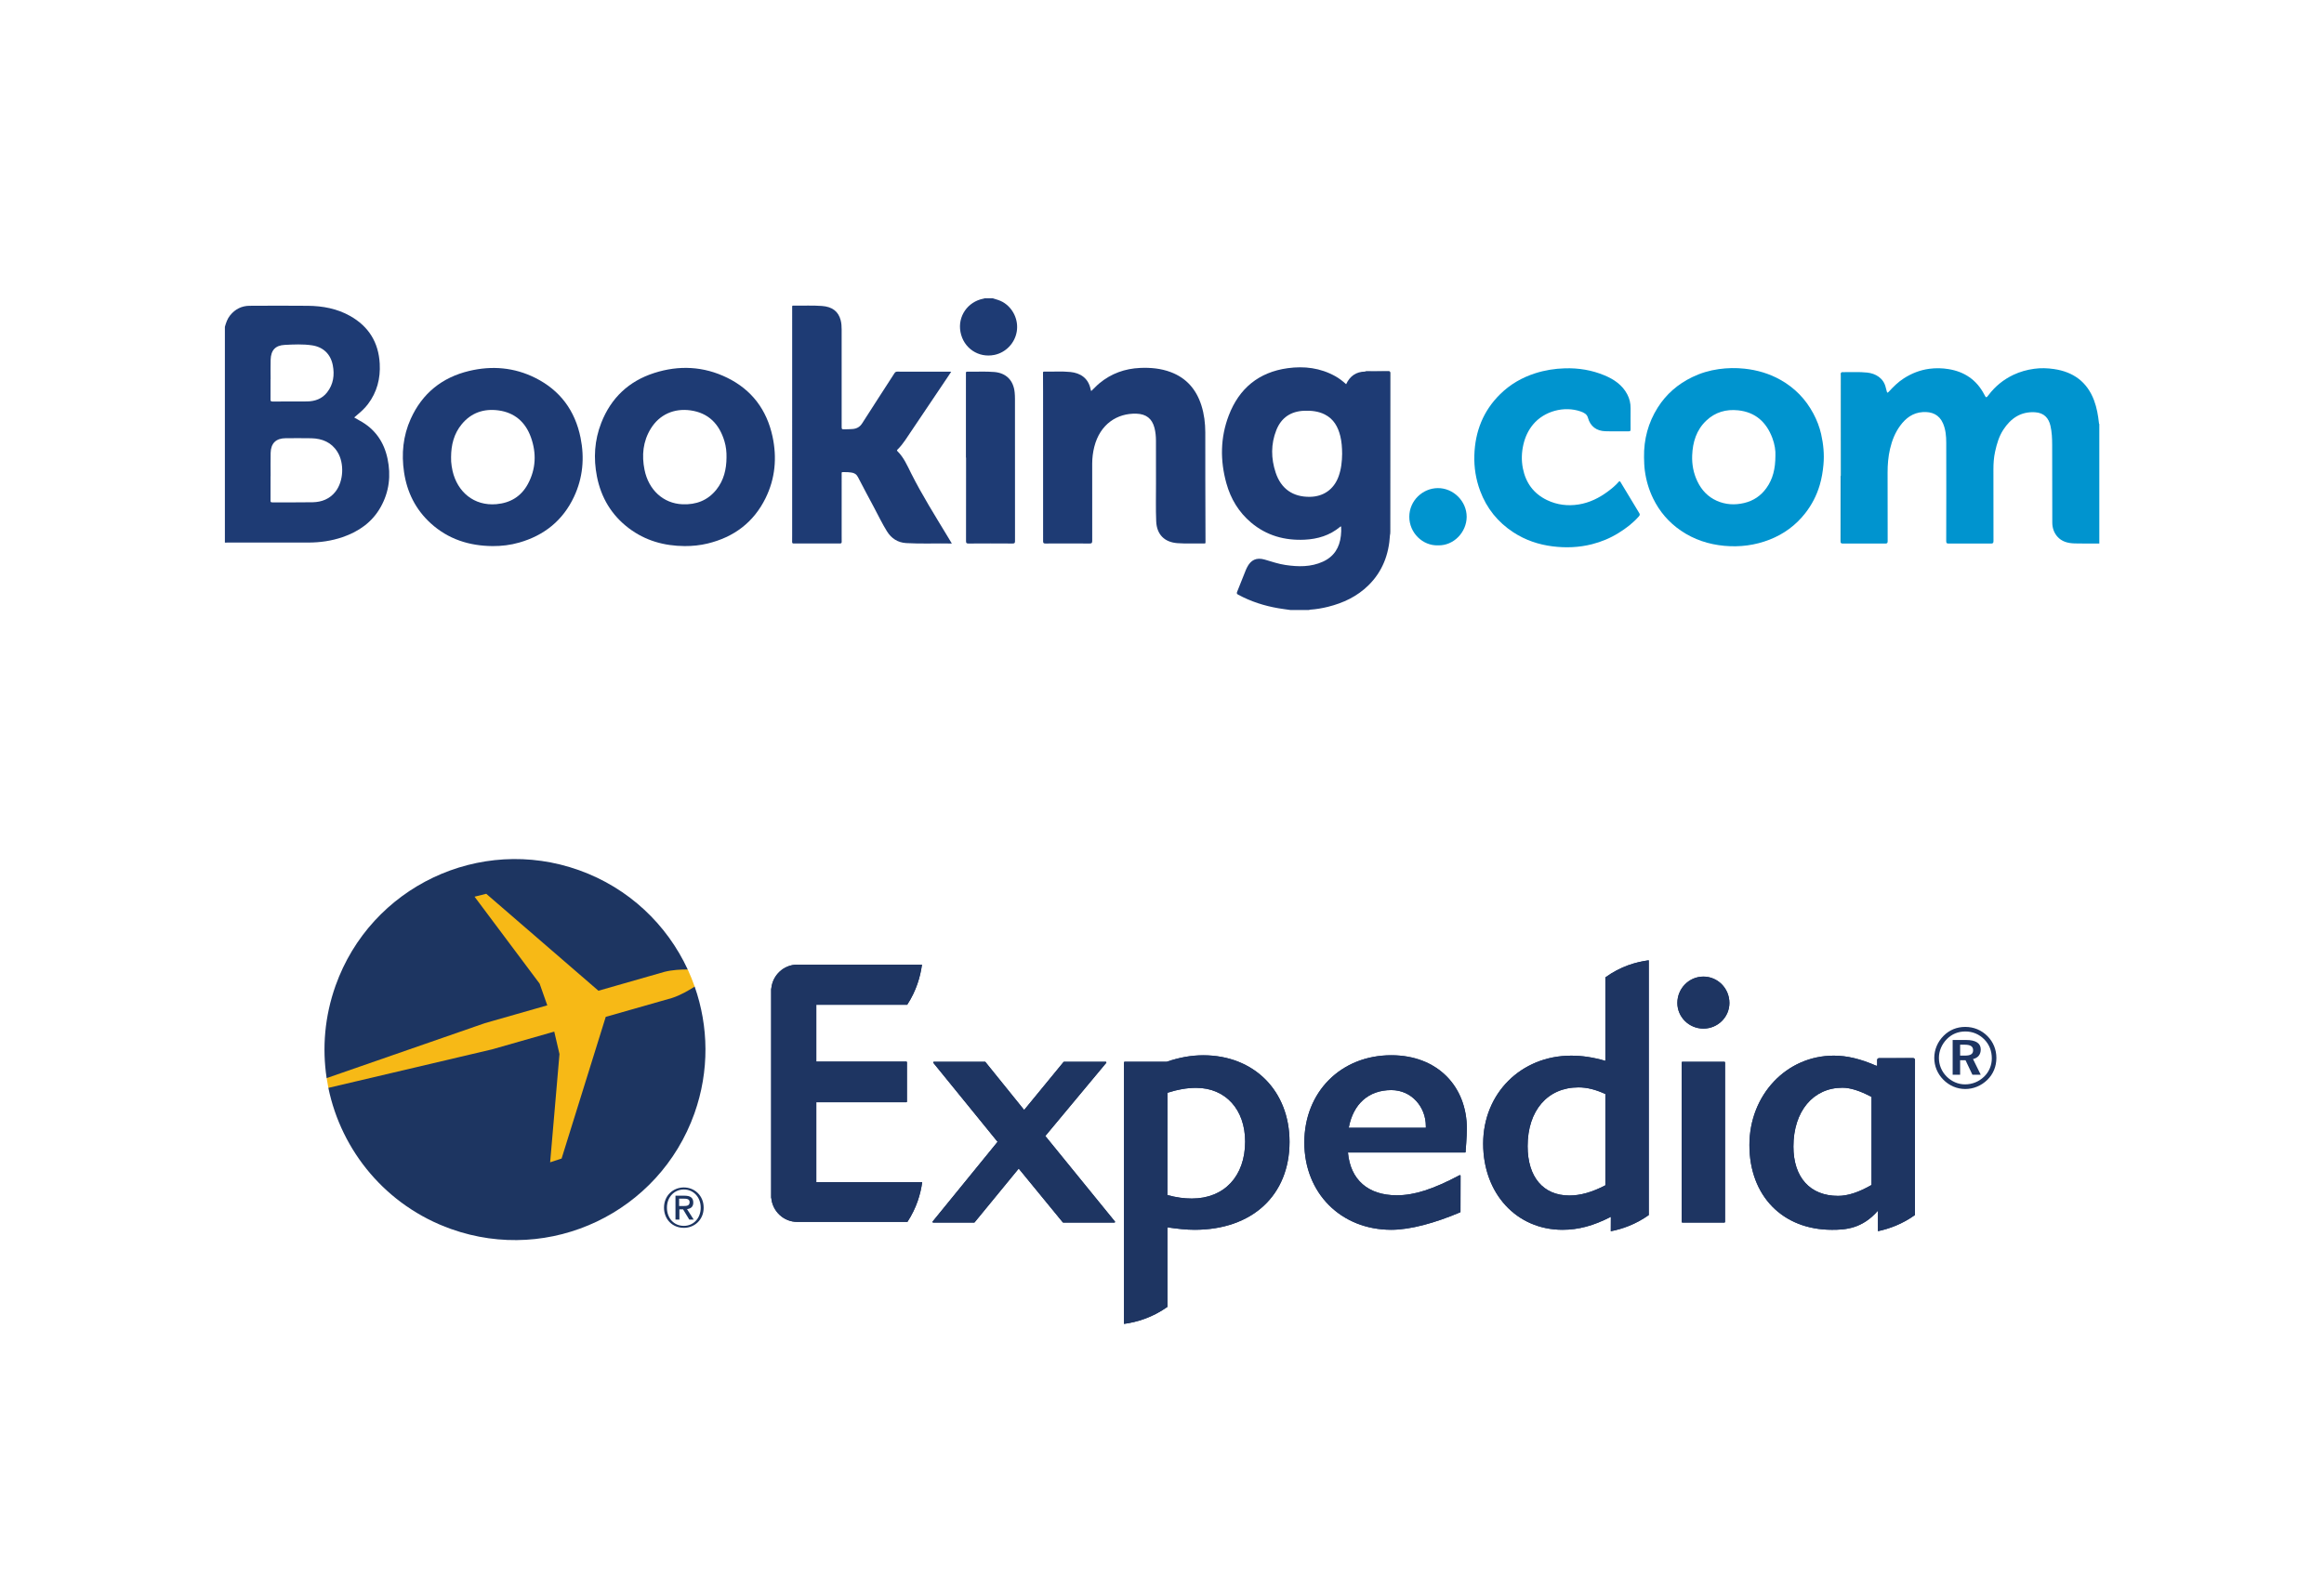 <?xml version="1.0" encoding="UTF-8" standalone="no"?> <svg xmlns="http://www.w3.org/2000/svg" xmlns:xlink="http://www.w3.org/1999/xlink" xmlns:serif="http://www.serif.com/" width="100%" height="100%" viewBox="0 0 530 360" xml:space="preserve" style="fill-rule:evenodd;clip-rule:evenodd;stroke-linejoin:round;stroke-miterlimit:2;"> <g id="Layer1"> <g transform="matrix(0.094,0,0,0.094,265,97.697)"> <g transform="matrix(1,0,0,1,-2500,-560.446)"> <g id="Capa-1" serif:id="Capa 1" transform="matrix(4.167,0,0,4.167,0,0)"> <g transform="matrix(1,0,0,1,995.495,199.023)"> <path d="M0,-97.022C0.198,-97.261 0.471,-97.214 0.729,-97.209C5.509,-97.131 10.303,-97.483 15.063,-96.961C19.798,-96.442 24.644,-93.835 25.883,-88.075C26.028,-87.398 26.27,-86.735 26.428,-86.052C26.586,-85.366 26.762,-84.889 27.554,-85.751C30.228,-88.658 33.018,-91.454 36.377,-93.601C40.942,-96.52 45.835,-98.45 51.263,-99.172C55.014,-99.671 58.724,-99.575 62.386,-98.983C71.702,-97.478 78.781,-92.671 83.196,-84.186C84.257,-82.148 84.353,-82.102 85.718,-83.901C89.571,-88.982 94.364,-92.886 100.112,-95.621C103.953,-97.449 107.979,-98.57 112.212,-99.16C116.086,-99.699 119.931,-99.579 123.733,-99.024C134.929,-97.391 143.015,-91.675 147.106,-80.808C148.724,-76.511 149.483,-72.068 149.974,-67.547C149.996,-67.333 149.973,-67.105 150.184,-66.959L150.184,2.6C145.398,2.589 140.61,2.677 135.829,2.539C131.961,2.427 128.278,1.564 125.614,-1.593C123.679,-3.885 122.816,-6.644 122.804,-9.579C122.736,-24.68 122.745,-39.783 122.733,-54.884C122.729,-58.614 122.572,-62.334 121.731,-65.98C120.733,-70.309 118.142,-73.562 112.672,-73.862C104.419,-74.315 98.676,-70.334 94.35,-63.766C91.773,-59.856 90.499,-55.442 89.505,-50.919C88.747,-47.474 88.524,-43.994 88.526,-40.482C88.533,-26.609 88.511,-12.736 88.562,1.137C88.566,2.386 88.191,2.624 87.034,2.617C78.868,2.569 70.703,2.573 62.537,2.614C61.457,2.62 61.041,2.462 61.045,1.217C61.095,-17.879 61.114,-36.977 61.062,-56.074C61.052,-59.915 60.746,-63.751 59.182,-67.367C56.942,-72.545 52.63,-74.271 47.421,-73.951C41.66,-73.598 37.522,-70.484 34.247,-66.027C31.275,-61.98 29.479,-57.409 28.339,-52.528C27.276,-47.975 26.904,-43.379 26.913,-38.722C26.938,-25.42 26.907,-12.118 26.954,1.184C26.959,2.362 26.649,2.626 25.503,2.62C17.338,2.568 9.171,2.573 1.006,2.616C-0.089,2.622 -0.494,2.43 -0.489,1.204C-0.438,-11.088 -0.46,-23.381 -0.452,-35.674C-0.452,-36.103 -0.56,-36.554 -0.307,-36.959C-0.13,-36.789 -0.137,-36.57 -0.137,-36.349C-0.134,-23.758 -0.137,-11.167 -0.152,1.424C-0.167,1.6 0.13,1.43 -0.044,1.457C-0.086,1.463 -0.105,1.442 -0.11,1.394C-0.151,1.004 -0.126,0.613 -0.126,0.223C-0.128,-31.674 -0.128,-63.572 -0.121,-95.469C-0.121,-95.986 -0.25,-96.522 0,-97.022" style="fill:rgb(0,148,207);"></path> </g> <g transform="matrix(1,0,0,1,501.469,93.664)"> <path d="M0,-34.847C1.979,-34.211 4.004,-33.733 5.838,-32.667C11.781,-29.21 15.07,-22.239 13.907,-15.425C12.756,-8.682 7.52,-3.241 0.88,-1.888C-8.375,0 -17.1,-5.806 -18.859,-15.315C-20.546,-24.429 -14.593,-32.802 -5.718,-34.597C-5.469,-34.647 -5.183,-34.592 -5.006,-34.847L0,-34.847Z" style="fill:rgb(30,59,116);"></path> </g> <g transform="matrix(1,0,0,1,477.595,63.085)"> <path d="M0,138.542C-9.041,138.335 -17.817,138.813 -26.582,138.282C-31.485,137.985 -35.203,135.566 -37.778,131.433C-40.603,126.898 -42.878,122.061 -45.403,117.362C-48.53,111.545 -51.634,105.715 -54.662,99.847C-55.525,98.174 -56.813,97.4 -58.577,97.181C-59.841,97.023 -61.105,96.913 -62.382,96.947C-64.399,97.001 -64.147,96.633 -64.149,98.658C-64.159,110.469 -64.154,122.279 -64.153,134.09C-64.153,135.187 -64.194,136.287 -64.139,137.382C-64.098,138.2 -64.297,138.527 -65.217,138.523C-74.129,138.488 -83.042,138.49 -91.955,138.521C-92.781,138.524 -93.025,138.283 -92.991,137.487C-92.937,136.216 -92.972,134.94 -92.972,133.668C-92.971,89.675 -92.972,45.682 -92.968,1.688C-92.968,-0.271 -93.167,-0.03 -91.31,-0.008C-86.089,0.053 -80.864,-0.198 -75.646,0.182C-69.649,0.619 -66.064,3.315 -64.722,8.508C-64.27,10.254 -64.161,12.059 -64.159,13.856C-64.149,32.648 -64.153,51.439 -64.153,70.231C-64.153,72.015 -64.152,72.036 -62.303,72.01C-60.813,71.99 -59.319,71.962 -57.833,71.85C-55.435,71.668 -53.581,70.683 -52.214,68.538C-46.001,58.789 -39.68,49.108 -33.427,39.384C-32.999,38.718 -32.574,38.428 -31.764,38.431C-21.579,38.459 -11.392,38.449 -1.206,38.451C-1,38.451 -0.793,38.47 -0.374,38.49C-1.182,39.71 -1.89,40.795 -2.612,41.869C-10.777,54.011 -18.94,66.154 -27.114,78.289C-28.414,80.219 -29.861,82.038 -31.51,83.688C-31.837,84.016 -32.178,84.267 -31.694,84.74C-27.939,88.411 -25.938,93.201 -23.647,97.755C-17.3,110.366 -9.792,122.296 -2.511,134.361C-1.724,135.667 -0.941,136.976 0,138.542" style="fill:rgb(30,59,116);"></path> </g> <g transform="matrix(1,0,0,1,558.733,188.076)"> <path d="M0,-75.228C1.663,-76.782 3.122,-78.414 4.813,-79.811C11.691,-85.488 19.624,-88.328 28.476,-88.72C34.569,-88.99 40.568,-88.44 46.322,-86.277C55.511,-82.823 61.217,-76.121 64.153,-66.9C65.776,-61.803 66.407,-56.549 66.425,-51.222C66.455,-41.914 66.42,-32.605 66.438,-23.296C66.461,-11.577 66.512,0.144 66.543,11.865C66.548,13.762 66.74,13.528 64.829,13.504C59.958,13.447 55.084,13.683 50.217,13.332C42.634,12.785 38.169,8.264 37.844,0.65C37.53,-6.72 37.747,-14.097 37.72,-21.471C37.69,-29.769 37.75,-38.068 37.703,-46.366C37.689,-48.86 37.47,-51.347 36.843,-53.789C35.441,-59.241 31.976,-61.89 26.344,-62.074C15.156,-62.439 5.123,-55.996 1.79,-42.738C0.983,-39.53 0.588,-36.272 0.581,-32.979C0.551,-18.006 0.55,-3.034 0.59,11.938C0.594,13.167 0.351,13.557 -0.968,13.546C-9.53,13.478 -18.092,13.489 -26.654,13.537C-27.771,13.543 -28.005,13.215 -28.005,12.147C-27.987,-16.962 -28.004,-46.073 -28.02,-75.183C-28.022,-78.65 -28.046,-82.119 -28.063,-85.587C-28.065,-86.115 -28.177,-86.616 -27.312,-86.591C-22.225,-86.445 -17.123,-86.884 -12.049,-86.351C-6.48,-85.765 -1.624,-82.936 -0.318,-76.156C-0.264,-75.872 -0.13,-75.601 0,-75.228" style="fill:rgb(30,59,116);"></path> </g> <g transform="matrix(1,0,0,1,872.752,175.573)"> <path d="M0,-47.561C0,-45.19 -0.032,-42.818 0.017,-40.448C0.033,-39.622 -0.146,-39.293 -1.059,-39.302C-5.625,-39.346 -10.195,-39.203 -14.758,-39.356C-19.669,-39.521 -23.406,-42.032 -24.83,-47.27C-25.387,-49.322 -27.216,-50.225 -29.029,-50.859C-38.583,-54.201 -50.23,-51.124 -56.728,-43.315C-59.523,-39.955 -61.326,-36.094 -62.34,-31.813C-63.451,-27.124 -63.62,-22.423 -62.692,-17.735C-61.027,-9.328 -56.462,-3.014 -48.646,0.745C-42.79,3.562 -36.553,4.31 -30.22,3.301C-23.894,2.293 -18.244,-0.498 -13.108,-4.342C-10.903,-5.992 -8.783,-7.721 -6.976,-9.802C-6.501,-10.349 -6.264,-10.45 -5.844,-9.75C-2.203,-3.68 1.464,2.375 5.128,8.431C5.559,9.143 5.359,9.651 4.821,10.263C1.408,14.144 -2.652,17.225 -7.016,19.929C-11.818,22.907 -16.999,25.07 -22.456,26.453C-30.005,28.366 -37.661,28.668 -45.407,27.694C-53.627,26.661 -61.267,24.06 -68.188,19.548C-77.277,13.622 -83.78,5.574 -87.581,-4.655C-90.069,-11.353 -91.164,-18.257 -90.945,-25.354C-90.521,-39.173 -85.804,-51.24 -75.834,-61.013C-70.063,-66.671 -63.244,-70.618 -55.53,-73.093C-49.897,-74.901 -44.147,-75.812 -38.26,-75.989C-30.248,-76.229 -22.473,-74.956 -15.086,-71.854C-9.633,-69.565 -4.829,-66.328 -1.941,-60.886C-0.584,-58.328 0.067,-55.6 0.017,-52.699C-0.013,-50.987 0.012,-49.273 0.012,-47.561L0,-47.561Z" style="fill:rgb(0,148,207);"></path> </g> <g transform="matrix(1,0,0,1,485.792,151.339)"> <path d="M0,0.231C0,-16.051 -0.001,-32.333 0.004,-48.615C0.004,-49.191 -0.196,-49.849 0.851,-49.82C6.069,-49.68 11.297,-50.059 16.508,-49.616C23.443,-49.026 27.673,-44.752 28.369,-37.802C28.497,-36.533 28.555,-35.268 28.555,-33.994C28.551,-6.387 28.545,21.22 28.58,48.828C28.582,49.977 28.332,50.287 27.146,50.279C18.587,50.22 10.028,50.218 1.47,50.281C0.256,50.29 0.059,49.927 0.062,48.817C0.098,32.622 0.086,16.426 0.086,0.23C0.058,0.231 0.029,0.231 0,0.231" style="fill:rgb(30,59,116);"></path> </g> <g transform="matrix(1,-0.003,-0.003,-1,760.675,202.68)"> <path d="M-0.043,0C-8.869,-0.298 -16.739,7.276 -16.688,16.707C-16.636,26.085 -8.868,33.294 -0.043,33.333C9.103,33.374 16.764,25.551 16.714,16.566C16.665,7.655 9.143,-0.322 -0.043,0" style="fill:rgb(0,148,207);"></path> </g> <g transform="matrix(1,0,0,1,732.688,101.117)"> <path d="M0,95.487C-0.273,94.72 -0.146,93.924 -0.146,93.143C-0.152,62.824 -0.148,32.505 -0.146,2.185C-0.146,0.368 -0.146,0.372 -2.004,0.372C-6.172,0.371 -10.341,0.366 -14.509,0.363C-14.143,0 -13.678,0.16 -13.258,0.159C-9.178,0.146 -5.098,0.175 -1.019,0.131C-0.138,0.12 0.187,0.293 0.186,1.263C0.148,32.061 0.143,62.859 0.125,93.657C0.124,94.267 0.044,94.877 0,95.487" style="fill:rgb(21,51,92);"></path> </g> <g transform="matrix(1,0,0,1,995.495,201.357)"> <path d="M0,-99.356L0,0C-0.394,-0.701 -0.256,-1.185 -0.257,-1.645C-0.267,-13.625 -0.265,-25.604 -0.268,-37.584C-0.269,-38.154 -0.293,-38.723 -0.307,-39.293C-0.317,-51.146 -0.33,-63 -0.337,-74.853C-0.341,-82.404 -0.342,-89.956 -0.321,-97.507C-0.319,-98.125 -0.571,-98.823 0,-99.356" style="fill:rgb(0,134,169);"></path> </g> <g transform="matrix(1,0,0,1,118.728,92.748)"> <path d="M0,78.661C-3.352,82.934 -8.002,84.733 -13.245,84.839C-21.1,84.995 -28.961,84.865 -36.819,84.902C-37.674,84.905 -37.818,84.619 -37.813,83.852C-37.782,79.111 -37.797,74.368 -37.797,69.627L-37.762,69.627C-37.762,65.104 -37.85,60.58 -37.74,56.06C-37.603,50.423 -34.552,47.542 -28.953,47.542C-23.991,47.542 -19.027,47.448 -14.068,47.566C-7.709,47.718 -2.314,49.914 1.179,55.558C5.258,62.147 4.727,72.635 0,78.661M-37.797,13.14L-37.765,13.14C-37.765,9.368 -37.857,5.593 -37.743,1.823C-37.576,-3.666 -35.028,-6.523 -29.572,-6.805C-24.286,-7.079 -18.952,-7.341 -13.683,-6.558C-7.118,-5.582 -2.825,-1.465 -1.562,5.023C-0.454,10.72 -1.2,16.138 -4.864,20.838C-7.8,24.603 -11.92,26.063 -16.542,26.12C-23.253,26.203 -29.966,26.123 -36.679,26.164C-37.619,26.17 -37.831,25.886 -37.819,24.986C-37.77,21.037 -37.797,17.089 -37.797,13.14M13.866,37.163C12.891,36.643 11.948,36.063 10.908,35.464C11.618,34.848 12.204,34.322 12.81,33.819C15.041,31.964 17.156,30.001 18.918,27.676C24.21,20.689 26.238,12.758 25.765,4.104C25.086,-8.316 19.313,-17.601 8.483,-23.684C0.883,-27.952 -7.438,-29.49 -16.036,-29.575C-27.361,-29.687 -38.688,-29.647 -50.015,-29.583C-54.613,-29.557 -58.382,-27.636 -61.309,-24.056C-62.929,-22.074 -63.702,-19.729 -64.386,-17.332L-64.386,108.348C-63.904,108.337 -63.421,108.313 -62.939,108.313C-47.223,108.312 -31.506,108.323 -15.79,108.307C-8.995,108.302 -2.331,107.365 4.109,105.155C13.581,101.905 21.397,96.461 26.366,87.557C31.294,78.725 32.386,69.241 30.308,59.436C28.218,49.576 22.888,41.976 13.866,37.163" style="fill:rgb(30,59,116);fill-rule:nonzero;"></path> </g> <g transform="matrix(1,0,0,1,702.72,175.861)"> <path d="M0,-13.195C-2.726,-5.798 -8.746,-1.54 -16.673,-1.435C-26.581,-1.304 -33.477,-6.131 -36.594,-15.561C-39.323,-23.818 -39.427,-32.125 -36.208,-40.267C-33.316,-47.582 -27.714,-51.293 -19.882,-51.559C-15.776,-51.698 -11.722,-51.3 -7.979,-49.4C-2.805,-46.772 -0.28,-42.201 1.043,-36.806C1.852,-33.51 2.083,-30.145 2.11,-26.469C2.056,-22.137 1.615,-17.579 0,-13.195M28.739,-74.513C25.581,-74.445 22.421,-74.505 19.262,-74.48C17.994,-74.47 16.72,-74.617 15.458,-74.381C10.231,-74.302 6.627,-71.76 4.44,-67.026C2.459,-68.808 0.43,-70.404 -1.839,-71.671C-10.534,-76.525 -19.931,-77.688 -29.597,-76.355C-46.438,-74.031 -57.884,-64.578 -63.901,-48.815C-68.841,-35.879 -68.972,-22.586 -65.274,-9.3C-62.763,-0.276 -58.094,7.512 -50.867,13.594C-41.864,21.169 -31.324,24.077 -19.717,23.528C-12.085,23.165 -5.075,21.035 0.9,16.069C1.051,15.944 1.202,15.726 1.523,15.886C1.665,17.643 1.573,19.424 1.382,21.198C0.633,28.121 -2.617,33.37 -9.07,36.315C-16.09,39.517 -23.456,39.359 -30.878,38.263C-35.005,37.654 -38.936,36.288 -42.925,35.128C-47.792,33.712 -51.078,35.27 -53.316,39.791C-53.53,40.223 -53.747,40.655 -53.925,41.102C-55.624,45.364 -57.292,49.639 -59.029,53.886C-59.391,54.768 -59.21,55.128 -58.383,55.575C-51.029,59.539 -43.195,62.06 -34.983,63.458C-32.626,63.86 -30.249,64.152 -27.881,64.493L-17.078,64.493C-16.902,64.223 -16.618,64.286 -16.366,64.269C-12.907,64.026 -9.499,63.451 -6.139,62.615C2.763,60.401 10.85,56.591 17.452,50.083C25.621,42.032 29.36,32.043 29.968,20.743C29.931,20.216 29.95,19.69 29.95,19.163C29.949,-11.379 29.949,-41.92 29.949,-72.462C29.949,-72.725 29.916,-72.994 29.955,-73.251C30.102,-74.217 29.753,-74.535 28.739,-74.513" style="fill:rgb(30,59,116);fill-rule:nonzero;"></path> </g> <g transform="matrix(1,0,0,1,957.091,152.501)"> <path d="M0,-1.962C-0.013,5.473 -1.43,11.539 -5.271,16.868C-8.494,21.337 -12.793,24.238 -18.182,25.517C-23.635,26.809 -29.001,26.509 -34.104,24.245C-39.259,21.959 -42.962,18.047 -45.405,12.957C-47.703,8.173 -48.662,3.073 -48.46,-2.17C-48.163,-9.877 -46.043,-16.971 -40.244,-22.465C-35.04,-27.396 -28.716,-29.199 -21.687,-28.457C-11.612,-27.394 -5.237,-21.552 -1.776,-12.343C-0.42,-8.735 0.187,-4.906 0,-1.962M26.627,-14.595C25.678,-18.796 24.109,-22.809 22.069,-26.629C17.599,-35 11.236,-41.533 2.984,-46.18C-3.51,-49.837 -10.5,-51.894 -17.934,-52.704C-22.997,-53.255 -28.01,-53.151 -33.004,-52.451C-38.37,-51.698 -43.543,-50.162 -48.442,-47.787C-56.776,-43.747 -63.556,-37.911 -68.505,-30.073C-74.075,-21.248 -76.646,-11.553 -76.489,-1.128C-76.432,1.46 -76.376,4.025 -76.036,6.611C-75.283,12.331 -73.686,17.761 -71.166,22.924C-67.431,30.576 -62.031,36.835 -55.006,41.628C-47.401,46.815 -38.909,49.611 -29.779,50.455C-20.71,51.293 -11.854,50.173 -3.372,46.846C4.864,43.616 11.819,38.536 17.308,31.542C21.181,26.605 24.008,21.133 25.798,15.105C26.96,11.189 27.607,7.214 27.979,3.146C28.525,-2.865 27.943,-8.767 26.627,-14.595" style="fill:rgb(0,148,207);fill-rule:nonzero;"></path> </g> <g transform="matrix(1,0,0,1,346.402,149.331)"> <path d="M0,2.139C-0.04,9.016 -1.541,15.468 -5.93,20.941C-10.971,27.226 -17.704,29.755 -25.643,29.428C-36.837,28.967 -45.376,21.046 -47.74,9.326C-49.431,0.942 -48.661,-7.204 -44.084,-14.637C-39.026,-22.854 -30.525,-26.579 -20.995,-25.257C-10.387,-23.786 -4.158,-17.208 -1.182,-7.226C-0.274,-4.181 0.065,-1.044 0,2.139M0.386,-44.262C-13.284,-50.959 -27.627,-51.665 -42.063,-47.042C-56.868,-42.3 -67.226,-32.532 -72.914,-18.012C-76.89,-7.863 -77.54,2.636 -75.439,13.272C-73.012,25.559 -66.967,35.722 -56.927,43.337C-47.318,50.625 -36.318,53.697 -24.38,53.779C-19.842,53.804 -15.359,53.347 -10.954,52.279C4.256,48.588 15.757,40.025 22.715,25.91C28.357,14.468 29.461,2.343 26.777,-10.08C23.417,-25.631 14.685,-37.258 0.386,-44.262" style="fill:rgb(30,59,116);fill-rule:nonzero;"></path> </g> <g transform="matrix(1,0,0,1,230.754,134.127)"> <path d="M0,32.835C-3.873,40.024 -10.157,43.856 -18.304,44.57C-31.443,45.723 -41.047,37.371 -43.848,25.25C-44.064,24.314 -44.217,23.36 -44.375,22.412C-44.665,20.676 -44.761,18.927 -44.717,17.162C-44.689,10.101 -43.072,3.521 -38.477,-2.029C-32.944,-8.713 -25.643,-11.156 -17.226,-10.051C-7.73,-8.803 -1.416,-3.249 1.766,5.62C5.082,14.863 4.702,24.107 0,32.835M4.357,-28.948C-7.923,-35.103 -20.939,-36.186 -34.182,-33.024C-49.967,-29.254 -61.513,-19.97 -68.225,-5.073C-72.681,4.818 -73.681,15.232 -72.104,25.912C-70.367,37.678 -65.322,47.773 -56.477,55.795C-46.313,65.013 -34.115,68.866 -20.58,68.986C-15.324,69.021 -10.153,68.392 -5.11,66.955C9.512,62.792 20.403,54.056 26.884,40.208C32.014,29.248 33.053,17.703 30.677,5.915C27.497,-9.867 18.819,-21.701 4.357,-28.948" style="fill:rgb(30,59,116);fill-rule:nonzero;"></path> </g> </g> </g> </g> <g transform="matrix(0.24,0,0,0.24,265,248.5)"> <g transform="matrix(1,0,0,1,-795.833,-222.917)"> <g transform="matrix(4.167,0,0,4.167,0,0)"> <path d="M56.053,78.132L84.417,30.063C83.95,28.735 83.425,27.433 82.835,26.156L32.623,4.958L0.492,50.935C0.608,51.679 0.74,52.425 0.886,53.162L56.053,78.132Z" style="fill:rgb(247,185,22);fill-rule:nonzero;"></path> <path d="M180.134,83.882L168.472,83.882C168.425,83.882 168.39,83.871 168.359,83.832L158.306,71.573L148.251,83.832C148.224,83.871 148.178,83.882 148.141,83.882L138.805,83.882C138.738,83.882 138.688,83.852 138.662,83.797C138.634,83.755 138.649,83.693 138.685,83.646L153.492,65.469L138.847,47.464C138.812,47.413 138.812,47.35 138.831,47.297C138.855,47.262 138.909,47.213 138.955,47.213L150.626,47.213C150.662,47.213 150.715,47.239 150.737,47.285L159.549,58.204L168.525,47.275C168.551,47.239 168.594,47.213 168.637,47.213L178.15,47.213C178.204,47.213 178.263,47.262 178.282,47.297C178.31,47.35 178.296,47.413 178.263,47.464L164.375,64.141L180.247,83.646C180.286,83.693 180.293,83.755 180.262,83.797C180.24,83.852 180.188,83.882 180.134,83.882Z" style="fill:rgb(30,53,98);fill-rule:nonzero;"></path> <path d="M260.207,67.848C260.187,67.883 260.135,67.909 260.079,67.909L233.384,67.909C233.94,74.122 237.976,77.666 244.515,77.666C248.539,77.666 252.808,76.287 258.846,73.079C258.945,73.025 259.066,73.118 259.066,73.229L259.048,81.43C259.036,81.504 259.009,81.546 258.967,81.558C253.349,83.931 247.702,85.534 243.28,85.534C231.786,85.534 223.439,77.168 223.439,65.628C223.439,54.1 231.786,45.722 243.28,45.722C253.762,45.722 260.504,52.787 260.504,62.497C260.504,64.068 260.221,67.727 260.207,67.848ZM243.28,53.671C238.119,53.671 234.586,56.801 233.57,62.261L251.152,62.261L251.152,61.902C251.152,57.544 247.933,53.671 243.28,53.671Z" style="fill:rgb(30,53,98);fill-rule:nonzero;"></path> <path d="M309.643,83.883C309.55,83.883 309.494,83.825 309.494,83.732L309.494,47.36C309.494,47.29 309.543,47.232 309.612,47.217L319.26,47.217C319.33,47.232 319.375,47.29 319.375,47.36L319.375,83.732C319.375,83.825 319.314,83.883 319.233,83.883L309.643,83.883ZM314.447,39.642C311.167,39.642 308.508,37.02 308.508,33.797C308.508,30.483 311.167,27.781 314.447,27.781C317.723,27.781 320.375,30.483 320.375,33.797C320.375,37.02 317.723,39.642 314.447,39.642Z" style="fill:rgb(30,53,98);fill-rule:nonzero;"></path> <path d="M200.398,45.733C197.677,45.733 194.936,46.219 192.055,47.212L182.455,47.212C182.374,47.212 182.314,47.285 182.314,47.358L182.314,107C185.219,106.614 188.751,105.579 192.226,103.12L192.218,84.978C194.573,85.319 196.531,85.534 198.415,85.534C211.56,85.534 220.066,77.662 220.066,65.473C220.066,53.853 211.969,45.733 200.398,45.733ZM197.785,78.407C196.033,78.407 194.256,78.165 192.218,77.619L192.23,54.277C194.623,53.517 196.712,53.161 198.774,53.161C205.457,53.161 209.943,58.085 209.943,65.416C209.943,73.31 205.171,78.407 197.785,78.407Z" style="fill:rgb(30,53,98);fill-rule:nonzero;"></path> <path d="M292.088,27.962L292.088,47C289.271,46.185 286.792,45.815 284.294,45.815C272.85,45.815 264.222,54.436 264.222,65.891C264.222,77.272 271.839,85.535 282.314,85.535C285.943,85.535 289.351,84.629 293.343,82.574L293.328,85.867C295.965,85.358 298.993,84.299 301.984,82.18L301.984,24.067C299.053,24.453 295.577,25.437 292.088,27.962ZM292.088,75.388C289.077,76.961 286.402,77.714 283.881,77.714C277.927,77.714 274.36,73.512 274.36,66.466C274.36,58.328 278.912,53.054 285.954,53.054C287.897,53.054 289.792,53.525 292.088,54.563L292.088,75.388Z" style="fill:rgb(30,53,98);fill-rule:nonzero;"></path> <path d="M362.696,46.778C362.696,46.55 362.5,46.369 362.276,46.369L354.489,46.383C354.248,46.383 354.066,46.576 354.066,46.805L354.066,48.121L353.87,48.121C350.276,46.55 347.196,45.812 344.178,45.812C333.396,45.812 324.936,54.761 324.936,66.213C324.936,77.788 332.503,85.536 343.765,85.536C346.766,85.536 350.639,85.336 354.244,81.174L354.244,85.852C356.804,85.311 359.816,84.232 362.681,82.17L362.696,46.778ZM352.781,75.313C349.871,76.988 347.379,77.799 345.157,77.799C338.783,77.799 334.972,73.606 334.972,66.541C334.972,58.521 339.462,53.132 346.151,53.132C347.952,53.132 350.113,53.816 352.781,55.224L352.781,75.313Z" style="fill:rgb(30,53,98);fill-rule:nonzero;"></path> <path d="M112.15,74.662L136.304,74.653C135.941,77.352 135.026,80.518 132.933,83.733L112.202,83.733L108.082,83.733L107.802,83.733C104.729,83.733 102.197,81.351 101.895,78.338C101.888,78.294 101.866,78.253 101.856,78.217L101.856,53.469L101.856,30.583C101.866,30.548 101.888,30.505 101.895,30.466C102.197,27.444 104.729,25.054 107.802,25.054C107.908,25.054 107.993,25.073 108.082,25.073L136.25,25.065C135.884,27.76 134.972,31 132.879,34.208L112.15,34.208L112.15,47.169L132.666,47.169C132.755,47.169 132.818,47.238 132.818,47.312L132.818,56.307C132.818,56.377 132.755,56.446 132.666,56.446L112.15,56.446L112.15,74.662Z" style="fill:rgb(30,53,98);fill-rule:nonzero;"></path> <path d="M180.138,83.879L168.474,83.879C168.427,83.879 168.39,83.868 168.359,83.833L158.312,71.571L148.255,83.833C148.228,83.868 148.178,83.879 148.139,83.879L138.799,83.879C138.742,83.879 138.695,83.852 138.664,83.795C138.638,83.752 138.649,83.69 138.685,83.643L153.49,65.47L138.853,47.46C138.811,47.406 138.811,47.352 138.831,47.299C138.853,47.259 138.909,47.21 138.962,47.21L150.625,47.21C150.66,47.21 150.713,47.236 150.737,47.282L159.553,58.205L168.523,47.271C168.551,47.236 168.594,47.21 168.64,47.21L178.15,47.21C178.208,47.21 178.261,47.259 178.286,47.299C178.308,47.352 178.3,47.413 178.261,47.46L164.375,64.138L180.245,83.643C180.288,83.69 180.297,83.752 180.266,83.795C180.238,83.852 180.191,83.879 180.138,83.879Z" style="fill:rgb(30,53,98);fill-rule:nonzero;"></path> <path d="M260.207,67.844C260.187,67.88 260.135,67.907 260.079,67.907L233.392,67.907C233.937,74.118 237.976,77.664 244.515,77.664C248.539,77.664 252.808,76.289 258.851,73.081C258.946,73.022 259.071,73.115 259.071,73.231L259.052,81.427C259.042,81.5 259.013,81.543 258.967,81.555C253.355,83.929 247.705,85.535 243.28,85.535C231.783,85.535 223.447,77.169 223.447,65.625C223.447,54.1 231.783,45.722 243.28,45.722C253.766,45.722 260.504,52.779 260.504,62.494C260.504,64.065 260.221,67.721 260.207,67.844ZM243.28,53.668C238.119,53.668 234.582,56.799 233.57,62.261L251.152,62.261L251.152,61.902C251.152,57.54 247.936,53.668 243.28,53.668Z" style="fill:rgb(30,53,98);fill-rule:nonzero;"></path> <path d="M309.645,83.879C309.552,83.879 309.496,83.825 309.496,83.732L309.496,47.356C309.496,47.285 309.542,47.228 309.612,47.217L319.259,47.217C319.33,47.228 319.379,47.285 319.379,47.356L319.379,83.732C319.379,83.825 319.318,83.879 319.237,83.879L309.645,83.879ZM314.449,39.642C311.171,39.642 308.506,37.016 308.506,33.793C308.506,30.479 311.171,27.777 314.449,27.777C317.723,27.777 320.379,30.479 320.379,33.793C320.379,37.016 317.723,39.642 314.449,39.642Z" style="fill:rgb(30,53,98);fill-rule:nonzero;"></path> <path d="M200.398,45.726C197.677,45.726 194.94,46.217 192.055,47.205L182.457,47.205C182.374,47.205 182.32,47.278 182.32,47.356L182.32,106.997C185.219,106.612 188.755,105.573 192.226,103.116L192.218,84.979C194.573,85.319 196.531,85.535 198.415,85.535C211.56,85.535 220.066,77.66 220.066,65.473C220.066,53.842 211.973,45.726 200.398,45.726ZM197.785,78.404C196.037,78.404 194.259,78.166 192.218,77.617L192.233,54.278C194.626,53.509 196.716,53.158 198.778,53.158C205.457,53.158 209.947,58.085 209.947,65.416C209.947,73.308 205.175,78.404 197.785,78.404Z" style="fill:rgb(30,53,98);fill-rule:nonzero;"></path> <path d="M292.088,27.955L292.088,46.997C289.275,46.178 286.796,45.815 284.294,45.815C272.854,45.815 264.224,54.432 264.224,65.887C264.224,77.269 271.839,85.535 282.318,85.535C285.943,85.535 289.351,84.629 293.343,82.574L293.328,85.864C295.969,85.353 298.996,84.296 301.988,82.18L301.988,24.059C299.057,24.449 295.579,25.434 292.088,27.955ZM292.088,75.388C289.084,76.956 286.406,77.714 283.881,77.714C277.927,77.714 274.36,73.508 274.36,66.463C274.36,58.328 278.917,53.05 285.958,53.05C287.901,53.05 289.795,53.517 292.088,54.56L292.088,75.388Z" style="fill:rgb(30,53,98);fill-rule:nonzero;"></path> <path d="M362.696,46.774C362.696,46.55 362.5,46.365 362.276,46.365L354.489,46.38C354.251,46.38 354.066,46.572 354.066,46.798L354.066,48.121L353.87,48.121C350.276,46.55 347.198,45.813 344.178,45.813C333.396,45.813 324.936,54.758 324.936,66.213C324.936,77.784 332.503,85.537 343.765,85.537C346.773,85.537 350.639,85.336 354.248,81.17L354.248,85.852C356.804,85.312 359.82,84.228 362.683,82.167L362.696,46.774ZM352.781,75.309C349.875,76.985 347.379,77.799 345.157,77.799C338.783,77.799 334.972,73.603 334.972,66.541C334.972,58.521 339.464,53.129 346.151,53.129C347.952,53.129 350.113,53.809 352.781,55.224L352.781,75.309Z" style="fill:rgb(30,53,98);fill-rule:nonzero;"></path> <path d="M112.153,74.657L136.304,74.654C135.938,77.348 135.026,80.515 132.933,83.735L112.204,83.735L108.084,83.735L107.802,83.735C104.729,83.735 102.201,81.352 101.895,78.333C101.888,78.295 101.869,78.253 101.86,78.214L101.86,53.47L101.86,30.579C101.869,30.544 101.888,30.498 101.895,30.463C102.201,27.44 104.729,25.05 107.802,25.05C107.902,25.05 107.995,25.069 108.084,25.069L136.249,25.057C135.882,27.757 134.97,30.996 132.879,34.201L112.153,34.201L112.153,47.165L132.67,47.165C132.759,47.165 132.822,47.235 132.822,47.304L132.822,56.303C132.822,56.373 132.759,56.443 132.67,56.443L112.153,56.443L112.153,74.657Z" style="fill:rgb(30,53,98);fill-rule:nonzero;"></path> <path d="M379.238,41.373C380.55,42.709 381.256,44.431 381.256,46.33C381.256,48.291 380.531,50.032 379.18,51.346C377.786,52.7 376.001,53.423 374.16,53.423C372.28,53.423 370.497,52.658 369.15,51.288C367.814,49.936 367.091,48.192 367.091,46.33C367.091,44.449 367.851,42.647 369.225,41.277C370.557,39.945 372.241,39.257 374.16,39.257C376.101,39.257 377.863,39.984 379.238,41.373ZM369.972,42.021C368.794,43.219 368.149,44.748 368.149,46.33C368.149,47.917 368.755,49.407 369.894,50.562C371.044,51.72 372.554,52.364 374.083,52.364C375.751,52.364 377.257,51.759 378.454,50.604C379.589,49.508 380.213,48.017 380.213,46.431C380.213,44.724 379.626,43.253 378.493,42.099C377.315,40.924 375.847,40.297 374.184,40.297C372.54,40.297 371.106,40.882 369.972,42.021ZM374.338,42.238C376.574,42.238 377.689,42.998 377.689,44.392C377.689,45.547 377.063,46.33 375.925,46.589L377.689,50.172L375.791,50.172L374.221,46.863L372.986,46.863L372.986,50.172L371.284,50.172L371.284,42.238L374.338,42.238ZM372.986,45.802L374.103,45.802C375.357,45.802 375.948,45.45 375.948,44.585C375.948,43.686 375.318,43.315 374.021,43.315L372.986,43.315L372.986,45.802Z" style="fill:rgb(30,53,98);fill-rule:nonzero;"></path> <path d="M50.807,34.334L49.059,29.384L34.221,9.554L36.885,8.89L62.471,31.006L77.524,26.697C79.293,26.245 81.297,26.145 82.833,26.156C78.1,15.948 69.44,7.573 58.011,3.496C35.41,-4.554 10.561,7.253 2.522,29.862C0.036,36.859 -0.55,44.07 0.492,50.935L36.553,38.407L50.807,34.334Z" style="fill:rgb(29,53,97);fill-rule:nonzero;"></path> <path d="M84.418,30.064C83.094,30.913 81.158,32.048 79.228,32.666L64.137,36.966L54.071,69.285L51.458,70.139L53.587,45.454L52.395,40.33L38.259,44.368L0.883,53.163C3.852,67.541 14.029,80.069 28.87,85.358C51.476,93.412 76.309,81.597 84.356,59.004C87.819,49.268 87.595,39.11 84.418,30.064Z" style="fill:rgb(29,53,97);fill-rule:nonzero;"></path> <path d="M81.957,75.876C79.513,75.876 77.424,77.714 77.424,80.493C77.424,83.115 79.308,85.091 81.957,85.091C84.374,85.091 86.466,83.265 86.466,80.493C86.466,77.714 84.374,75.876 81.957,75.876ZM81.957,84.639C79.571,84.639 78.093,82.775 78.093,80.493C78.093,78.049 79.788,76.342 81.957,76.342C84.107,76.342 85.794,78.049 85.794,80.493C85.794,82.941 84.107,84.639 81.957,84.639Z" style="fill:rgb(29,53,97);fill-rule:nonzero;"></path> <path d="M84.1,79.329C84.1,78.221 83.424,77.757 82.106,77.757L80.038,77.757L80.038,83.213L80.934,83.213L80.934,80.881L81.775,80.881L83.189,83.213L84.2,83.213L82.673,80.82C83.496,80.717 84.1,80.318 84.1,79.329ZM80.871,80.112L80.871,78.434L82.01,78.434C82.581,78.434 83.261,78.513 83.261,79.217C83.261,80.044 82.633,80.112 81.925,80.112L80.871,80.112Z" style="fill:rgb(29,53,97);fill-rule:nonzero;"></path> </g> </g> </g> </g> </svg> 